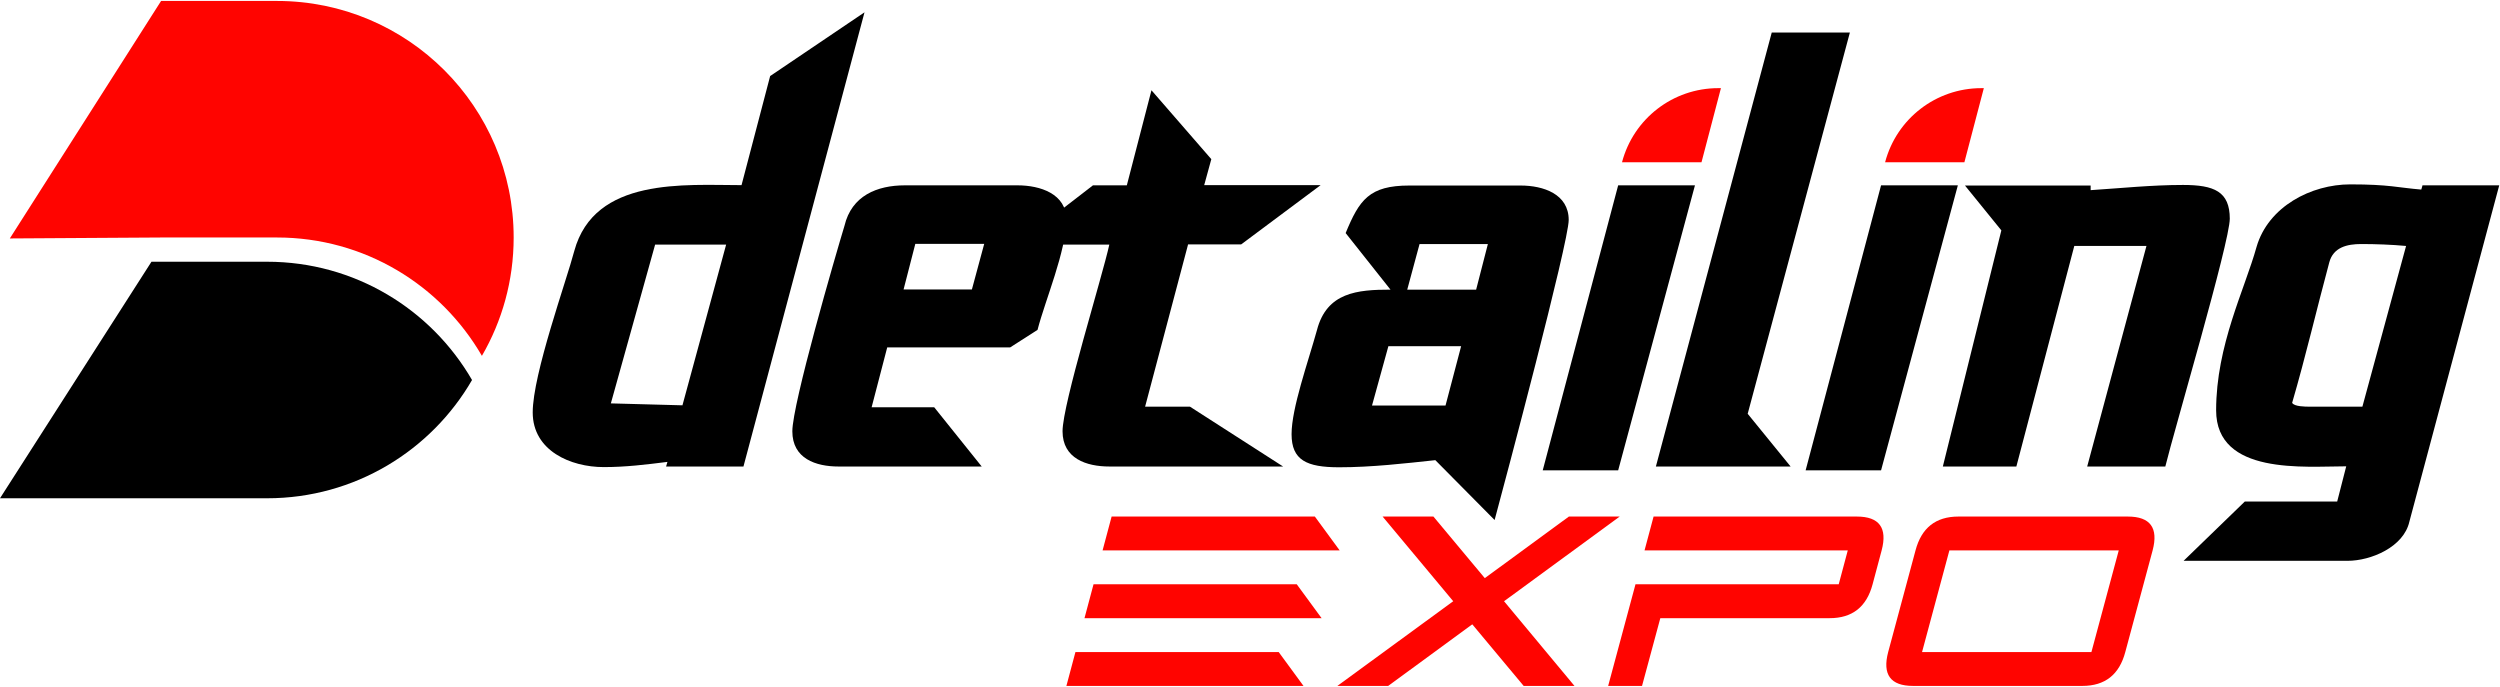 <svg xmlns="http://www.w3.org/2000/svg" width="1299" height="357" viewBox="0 0 1299 357" fill="none"><path d="M400.199 39.5L449.199 6.4L386.299 242.4H346.099L346.799 240C335.599 241.4 325.199 242.7 313.699 242.7C296.499 242.7 276.799 234.2 276.799 214.3C276.799 194.4 294.399 145.7 298.399 130.4C308.899 91.9 355.899 96.2 385.299 96.2L400.199 39.4V39.5ZM317.399 209.6L354.599 210.6L377.299 127.1H340.399L317.399 209.6Z" fill="black"></path><path d="M553.999 114.301C553.999 130.501 543.199 155.601 539.099 171.401L524.899 180.501H460.999L452.899 211.601H485.399L510.099 242.401H435.699C423.899 242.401 411.699 238.301 411.699 224.101C411.699 209.901 433.999 133.101 438.799 117.301C442.499 101.701 455.699 96.301 470.199 96.301H528.699C540.499 96.301 554.099 100.701 554.099 114.201L553.999 114.301ZM504.999 150.401L511.399 126.701H475.599L469.499 150.401H504.999Z" fill="black"></path><path d="M617.299 127.1L594.999 211.3H618.299L666.699 242.4H576.399C564.599 242.4 552.099 238.3 552.099 224.1C552.099 209.9 572.699 144 576.399 127.1H527.999L567.899 96.3H585.499L598.299 46.9L629.399 82.7L625.699 96.2H686.199L644.899 127H617.199L617.299 127.1Z" fill="black"></path><path d="M815.099 114.3C815.099 125.8 781.999 250.2 776.599 270.2L745.799 239.1C729.899 240.8 712.699 242.8 695.799 242.8C678.899 242.8 671.099 239.1 671.099 225.6C671.099 212.1 679.599 188.4 684.299 171.5C689.399 151.9 705.299 150.5 722.499 150.5L699.199 121.1C706.299 103.9 711.399 96.4 732.299 96.4H790.099C801.899 96.4 815.099 100.8 815.099 114.3ZM721.399 179.9L712.899 210.7H751.099L759.199 179.9H721.299H721.399ZM737.599 126.8L731.199 150.5H766.999L773.099 126.8H737.599Z" fill="black"></path><path d="M840.799 96.301H880.699L840.799 244.401H801.599L840.799 96.301Z" fill="black"></path><path d="M930.398 242.4H860.398L920.598 16.9H961.198L908.098 215L930.398 242.4Z" fill="black"></path><path d="M977.399 96.301H1017.3L977.399 244.401H938.199L977.399 96.301Z" fill="black"></path><path d="M1158.6 113.601C1158.6 125.801 1129.5 224.201 1125.1 242.401H1084.5L1115.3 127.801H1077.8L1047.7 242.401H1009.5L1039.9 119.701L1021 96.401H1086.3V98.801C1101.9 97.801 1118.1 96.101 1134.3 96.101C1150.5 96.101 1158.6 99.501 1158.6 113.701V113.601Z" fill="black"></path><path d="M1258.7 96.301H1298.6L1251.9 271.101C1248.9 284.301 1231.9 291.401 1219.8 291.401H1134.6L1166.4 260.601H1214.4L1219.1 242.301C1197.5 242.301 1151.5 247.001 1151.5 213.201C1151.5 179.401 1166.4 150.301 1172.5 128.301C1178.6 107.301 1200.9 95.801 1221.2 95.801C1241.5 95.801 1245.9 97.501 1258.1 98.501L1258.8 96.101L1258.7 96.301ZM1250.2 127.801C1242.8 127.101 1234.3 126.801 1226.9 126.801C1219.5 126.801 1212.4 128.501 1210.3 136.301C1203.9 160.001 1198.1 185.001 1191 209.301C1192 211.301 1198.1 211.301 1199.8 211.301H1227.5L1250.2 127.801Z" fill="black"></path><path d="M892.799 45.801H894.199L884.099 84.301H842.799C848.799 61.601 869.299 45.801 892.799 45.801Z" fill="#FF0400"></path><path d="M1029.4 45.801H1030.8L1020.7 84.301H979.499C985.499 61.601 1006 45.801 1029.5 45.801H1029.4Z" fill="#FF0400"></path><path d="M677.299 356.4H554.099L558.799 338.8H664.399L677.299 356.4ZM686.699 321.2H563.499L568.199 303.6H673.799L686.699 321.2ZM696.099 286H572.899L577.599 268.4H683.199L696.099 286Z" fill="#FF0400"></path><path d="M755.098 312.4L718.398 268.4H744.798L771.498 300.4L815.198 268.4H841.598L781.498 312.4L818.098 356.4H791.698L764.998 324.4L721.298 356.4H694.898L755.098 312.4Z" fill="#FF0400"></path><path d="M854.499 286L859.199 268.4H964.799C976.499 268.4 980.799 274.3 977.699 286L972.999 303.6C969.899 315.3 962.499 321.2 950.699 321.2H862.699L853.199 356.4H835.599L849.799 303.6H955.399L960.099 286H854.499Z" fill="#FF0400"></path><path d="M1017.6 268.4H1105.6C1117.3 268.4 1121.6 274.3 1118.5 286L1104.3 338.8C1101.2 350.5 1093.8 356.4 1082 356.4H993.999C982.299 356.4 977.999 350.5 981.099 338.8L995.299 286C998.399 274.3 1005.8 268.4 1017.6 268.4ZM1012.9 286L998.699 338.8H1086.7L1100.9 286H1012.9Z" fill="#FF0400"></path><path d="M83.7 0.5L5.1 123.9L83.8 123.4H143.9C189.4 123.4 229.1 148.1 250.4 184.9C260.9 166.8 266.9 145.8 266.9 123.4C266.9 89.4 253.1 58.7 230.9 36.5C208.7 14.3 177.9 0.5 144 0.5H83.8H83.7Z" fill="#FF0400"></path><path d="M245.3 197.4C224.1 234.1 184.3 258.9 138.8 258.9H0L78.7 136H138.8C184.3 136 224 160.7 245.3 197.5" fill="black"></path></svg>